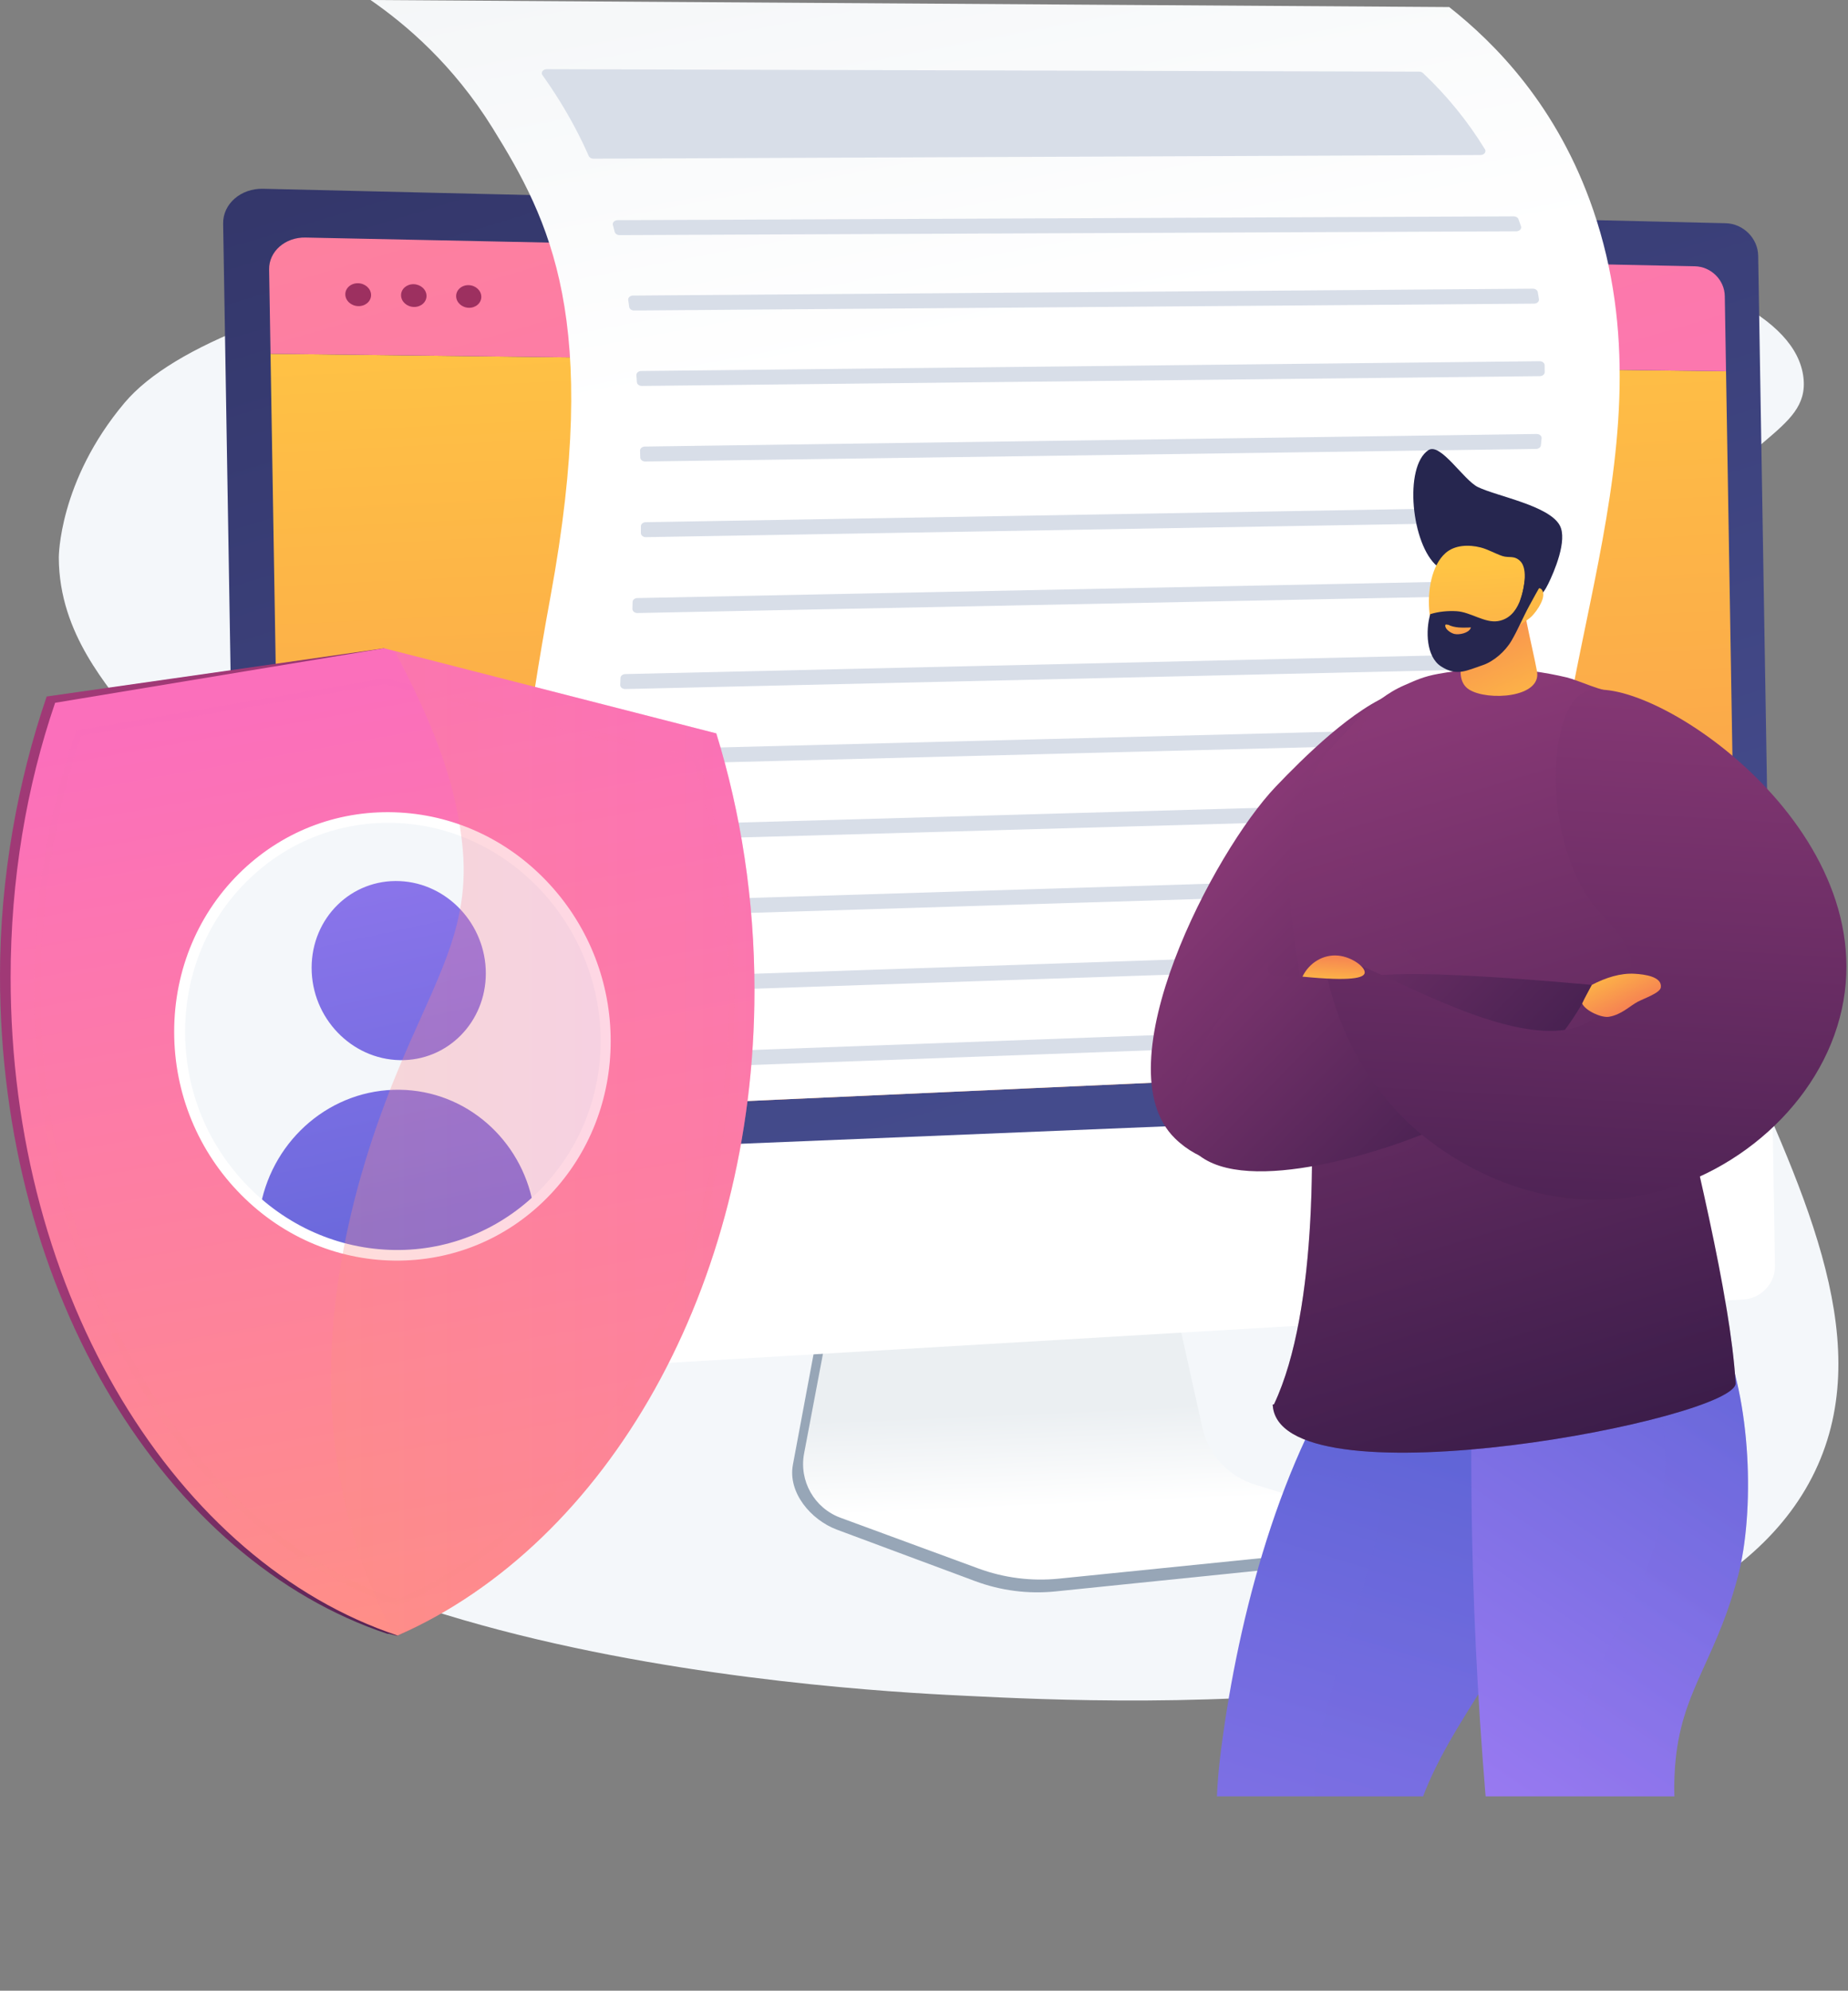 <?xml version="1.0" encoding="UTF-8"?>
<svg xmlns="http://www.w3.org/2000/svg" xmlns:xlink="http://www.w3.org/1999/xlink" viewBox="0 0 2910.88 3133.99">
  <rect x="0" y="0" width="2910.88" height="3133.99" fill="#808080" stroke="none"/>
  <defs>
    <style>
      .cls-1 {
        fill: #f4f7fa;
      }

      .cls-1, .cls-2, .cls-3, .cls-4, .cls-5, .cls-6, .cls-7, .cls-8, .cls-9, .cls-10, .cls-11, .cls-12, .cls-13, .cls-14, .cls-15, .cls-16, .cls-17, .cls-18, .cls-19, .cls-20, .cls-21, .cls-22, .cls-23, .cls-24, .cls-25, .cls-26, .cls-27, .cls-28, .cls-29, .cls-30, .cls-31, .cls-32 {
        stroke-width: 0px;
      }

      .cls-33 {
        clip-path: url(#clippath);
      }

      .cls-2 {
        fill: none;
      }

      .cls-3 {
        fill: url(#linear-gradient);
      }

      .cls-4 {
        fill: url(#linear-gradient-10);
      }

      .cls-4, .cls-5, .cls-6, .cls-7, .cls-8 {
        mix-blend-mode: multiply;
        opacity: .3;
      }

      .cls-5 {
        fill: url(#linear-gradient-13);
      }

      .cls-6 {
        fill: url(#linear-gradient-11);
      }

      .cls-7 {
        fill: url(#linear-gradient-21);
      }

      .cls-8 {
        fill: url(#linear-gradient-16);
      }

      .cls-9 {
        fill: url(#linear-gradient-25);
      }

      .cls-10 {
        fill: url(#linear-gradient-12);
      }

      .cls-11 {
        fill: url(#linear-gradient-17);
      }

      .cls-12 {
        fill: url(#linear-gradient-19);
      }

      .cls-13 {
        fill: url(#linear-gradient-15);
      }

      .cls-14 {
        fill: url(#linear-gradient-23);
      }

      .cls-15 {
        fill: url(#linear-gradient-18);
      }

      .cls-16 {
        fill: url(#linear-gradient-14);
      }

      .cls-17 {
        fill: url(#linear-gradient-22);
      }

      .cls-18 {
        fill: url(#linear-gradient-20);
      }

      .cls-19 {
        fill: url(#linear-gradient-24);
      }

      .cls-20 {
        fill: #26264f;
      }

      .cls-21 {
        fill: #97a6b7;
      }

      .cls-22 {
        fill: #d8dee8;
      }

      .cls-23 {
        fill: #9d3060;
      }

      .cls-24 {
        fill: url(#linear-gradient-4);
      }

      .cls-25 {
        fill: url(#linear-gradient-2);
      }

      .cls-26 {
        fill: url(#linear-gradient-3);
      }

      .cls-27 {
        fill: url(#linear-gradient-8);
      }

      .cls-28 {
        fill: url(#linear-gradient-9);
      }

      .cls-29 {
        fill: url(#linear-gradient-7);
      }

      .cls-30 {
        fill: url(#linear-gradient-5);
      }

      .cls-31 {
        fill: url(#linear-gradient-6);
      }

      .cls-34 {
        isolation: isolate;
      }

      .cls-32 {
        fill: #fff;
      }
    </style>
    <linearGradient id="linear-gradient" x1="1700.53" y1="2077.64" x2="1708.38" y2="2372.11" gradientTransform="translate(-40.32 25.87) rotate(-.95)" gradientUnits="userSpaceOnUse">
      <stop offset=".49" stop-color="#ebeff2"></stop>
      <stop offset="1" stop-color="#fff"></stop>
    </linearGradient>
    <linearGradient id="linear-gradient-2" x1="1764.59" y1="1711.54" x2="899.31" y2="-1326.27" gradientTransform="translate(-40.32 25.87) rotate(-.95)" gradientUnits="userSpaceOnUse">
      <stop offset="0" stop-color="#444b8c"></stop>
      <stop offset="1" stop-color="#26264f"></stop>
    </linearGradient>
    <linearGradient id="linear-gradient-3" x1="1579.97" y1="432.33" x2="1663.5" y2="2986.01" gradientTransform="translate(-40.32 25.87) rotate(-.95)" gradientUnits="userSpaceOnUse">
      <stop offset="0" stop-color="#ffc444"></stop>
      <stop offset="1" stop-color="#f36f56"></stop>
    </linearGradient>
    <linearGradient id="linear-gradient-4" x1="1123.87" y1="-1220.25" x2="1881.61" y2="1512.36" gradientTransform="translate(-40.32 25.87) rotate(-.95)" gradientUnits="userSpaceOnUse">
      <stop offset="0" stop-color="#ff9085"></stop>
      <stop offset="1" stop-color="#fb6fbb"></stop>
    </linearGradient>
    <linearGradient id="linear-gradient-5" x1="1392.97" y1="-795.35" x2="1619.3" y2="526.11" gradientTransform="translate(-40.32 25.87) rotate(-.95)" gradientUnits="userSpaceOnUse">
      <stop offset="0" stop-color="#ebeff2"></stop>
      <stop offset="1" stop-color="#fff"></stop>
    </linearGradient>
    <linearGradient id="linear-gradient-6" x1="1135.83" y1="1957.5" x2="190.63" y2="1656.41" gradientUnits="userSpaceOnUse">
      <stop offset="0" stop-color="#311944"></stop>
      <stop offset="1" stop-color="#a03976"></stop>
    </linearGradient>
    <linearGradient id="linear-gradient-7" x1="790.25" y1="2608.5" x2="523.54" y2="1103.95" gradientTransform="matrix(1,0,0,1,0,0)" xlink:href="#linear-gradient-4"></linearGradient>
    <linearGradient id="linear-gradient-8" x1="478.47" y1="836.81" x2="751.24" y2="2097.46" gradientUnits="userSpaceOnUse">
      <stop offset="0" stop-color="#aa80f9"></stop>
      <stop offset="1" stop-color="#6165d7"></stop>
    </linearGradient>
    <linearGradient id="linear-gradient-9" x1="400.76" y1="859.34" x2="671.67" y2="2111.41" xlink:href="#linear-gradient-8"></linearGradient>
    <linearGradient id="linear-gradient-10" x1="771.26" y1="2502.46" x2="518.93" y2="1079.04" gradientTransform="matrix(1,0,0,1,0,0)" xlink:href="#linear-gradient-4"></linearGradient>
    <linearGradient id="linear-gradient-11" x1="521.2" y1="1799.85" x2="1188.39" y2="1799.85" gradientTransform="matrix(1,0,0,1,0,0)" xlink:href="#linear-gradient-4"></linearGradient>
    <clipPath id="clippath">
      <rect class="cls-2" x="1785.64" y="607.62" width="1125.24" height="2220.38"></rect>
    </clipPath>
    <linearGradient id="linear-gradient-12" x1="2051.85" y1="3737.23" x2="2410.17" y2="2174.32" gradientTransform="translate(30.44 -54.54) rotate(4.16)" xlink:href="#linear-gradient-8"></linearGradient>
    <linearGradient id="linear-gradient-13" x1="2056.9" y1="3730.62" x2="2413.75" y2="2174.15" gradientTransform="translate(30.44 -54.54) rotate(4.16)" xlink:href="#linear-gradient-8"></linearGradient>
    <linearGradient id="linear-gradient-14" x1="2409.06" y1="3041.29" x2="3038.02" y2="2049.75" gradientTransform="translate(-108.33 -16.82) rotate(1.5)" xlink:href="#linear-gradient-8"></linearGradient>
    <linearGradient id="linear-gradient-15" x1="2675.86" y1="1870.75" x2="2052.1" y2="1292.36" gradientTransform="translate(-108.33 -16.82) rotate(1.5)" gradientUnits="userSpaceOnUse">
      <stop offset="0" stop-color="#311944"></stop>
      <stop offset="1" stop-color="#893976"></stop>
    </linearGradient>
    <linearGradient id="linear-gradient-16" x1="2490.04" y1="3090.95" x2="3117.7" y2="2101.45" gradientTransform="translate(-108.33 -16.82) rotate(1.5)" xlink:href="#linear-gradient-8"></linearGradient>
    <linearGradient id="linear-gradient-17" x1="2682.66" y1="2387.82" x2="2263.45" y2="1108.3" xlink:href="#linear-gradient-15"></linearGradient>
    <linearGradient id="linear-gradient-18" x1="-759.44" y1="1603.48" x2="-747.7" y2="1290.82" gradientTransform="translate(1118.35 -49.31) rotate(158) scale(1 -1)" xlink:href="#linear-gradient-3"></linearGradient>
    <linearGradient id="linear-gradient-19" x1="-2878.81" y1="1212.9" x2="-2885.93" y2="1786.11" gradientTransform="translate(-594.08 -189.62) rotate(177.35) scale(1 -1)" xlink:href="#linear-gradient-3"></linearGradient>
    <linearGradient id="linear-gradient-20" x1="3464.01" y1="1480.3" x2="3472.81" y2="1558.75" gradientTransform="translate(-1311.61 -138.55) rotate(-6.15)" gradientUnits="userSpaceOnUse">
      <stop offset="0" stop-color="#ffc444"></stop>
      <stop offset="1" stop-color="#f36f56"></stop>
    </linearGradient>
    <linearGradient id="linear-gradient-21" x1="2466.77" y1="2458.73" x2="2051.95" y2="1192.64" gradientTransform="matrix(1,0,0,1,0,0)" xlink:href="#linear-gradient-15"></linearGradient>
    <linearGradient id="linear-gradient-22" x1="2611.02" y1="1882.74" x2="2034.11" y2="1347.78" xlink:href="#linear-gradient-15"></linearGradient>
    <linearGradient id="linear-gradient-23" x1="2614.35" y1="2421.84" x2="2661.71" y2="957.36" gradientTransform="translate(-108.33 -16.82) rotate(1.5)" gradientUnits="userSpaceOnUse">
      <stop offset=".1" stop-color="#311944"></stop>
      <stop offset=".69" stop-color="#6d2e66"></stop>
      <stop offset="1" stop-color="#893976"></stop>
    </linearGradient>
    <linearGradient id="linear-gradient-24" x1="1599.09" y1="-12364.76" x2="1604.29" y2="-12503.44" gradientTransform="translate(-347.93 -7708.29) rotate(152.98) scale(1.02 .77)" xlink:href="#linear-gradient-3"></linearGradient>
    <linearGradient id="linear-gradient-25" x1="2247.91" y1="1514.26" x2="2250.43" y2="1447.02" gradientTransform="translate(-108.33 -16.82) rotate(1.5)" xlink:href="#linear-gradient-3"></linearGradient>
  </defs>
  <g class="cls-34">
    <g id="Illustration">
      <g>
        <path class="cls-1" d="M2863.37,2306.54c-186.31,420.02-1103.05,374.94-1339.03,363.33-127.26-6.26-1228.08-52.05-1374.41-540.66-96.62-322.62,261.87-707.73,59.83-994.62-37.52-53.28-116.64-134.77-117.15-256.68,0,0-.51-120.24,103.59-243.8,308.47-366.13,2599.52-423.82,2644.49-39.75,10.3,88.01-110.15,94.15-200.07,266.36-257.52,493.19,405.66,1033.47,222.75,1445.82Z"></path>
        <g>
          <path class="cls-21" d="M1971.69,2355.33c-41.72-13.07-73.31-47.76-82.77-90.9l-65.36-297.85-516.23,26.94-58.39,312.4c-8.18,43.75,28.19,86.9,69.5,102.28l217.51,80.96c40.46,15.06,83.77,20.6,126.65,16.21l456.06-46.67c13.33-1.36,23.87-12.04,25.2-25.53,1.33-13.49,10.43-28.76-2.37-32.77l-169.8-45.07Z"></path>
          <path class="cls-3" d="M1976.5,2337.07c-41.67-12.9-73.23-47.15-82.67-89.74l-65.23-294.1-503.64,26.52-58.39,308.48c-8.18,43.2,16.07,85.99,57.34,101.16l217.28,79.9c40.41,14.86,83.68,20.33,126.52,15.99l455.61-46.17c13.32-1.35,23.84-11.89,25.18-25.21,1.33-13.32-6.9-25.74-19.69-29.69l-152.29-47.14Z"></path>
          <path class="cls-25" d="M2791.7,1742.63l-22.3-1340.06c-.46-27.48-23.49-50.49-51.26-51.15l-2303.78-54.24c-35.06-.83-63.4,23.86-62.89,54.86l24.64,1480.96,2415.58-90.38Z"></path>
          <g>
            <path class="cls-26" d="M426.12,556.97l19.25,1156.84c.48,28.87,27.55,51.3,60.07,49.83l2183.94-98.49c26.07-1.18,46.99-23.21,46.56-48.96l-17.17-1031.77-2292.64-27.45Z"></path>
            <path class="cls-24" d="M2718.76,584.42l-1.97-118.41c-.42-25.23-21.62-46.3-47.18-46.82l-2188.51-45.21c-31.89-.66-57.67,21.94-57.19,50.23l2.21,132.76,2292.64,27.45Z"></path>
            <g>
              <path class="cls-23" d="M584.5,464.24c.17,9.94-8.77,17.86-19.96,17.7-11.21-.17-20.45-8.38-20.62-18.35-.17-9.97,8.8-17.89,20.02-17.69,11.2.19,20.4,8.41,20.56,18.35Z"></path>
              <path class="cls-23" d="M671.83,465.66c.16,9.88-8.66,17.76-19.73,17.59-11.08-.17-20.21-8.33-20.38-18.24-.16-9.91,8.7-17.79,19.78-17.59,11.07.19,20.16,8.36,20.32,18.24Z"></path>
              <path class="cls-23" d="M758.15,467.06c.16,9.83-8.56,17.66-19.5,17.49-10.95-.16-19.98-8.28-20.14-18.14s8.6-17.68,19.55-17.49c10.94.19,19.93,8.31,20.09,18.13Z"></path>
            </g>
          </g>
          <path class="cls-32" d="M376.12,1833.02l4.92,295.76c.52,31,29.67,54.67,64.68,52.61l2300.62-135.63c27.73-1.63,49.99-25.45,49.53-52.93l-4.31-258.78-2415.44,98.98Z"></path>
        </g>
        <g>
          <path class="cls-30" d="M776.14,201.97c90.15,145.21,170.85,301.92,91,737.01-78.2,426.14-74.34,631.35-.19,808.36l1643.52-74.12c-48.51-90.54-56.89-149.65-63.46-247.79-24.25-361.88,192.14-716.24,62.64-1094.56-56.27-164.38-155.28-263.23-226.91-319.75C1716.37,7.42,1149.99,3.71,583.62,0c55.61,38.42,130.11,101.43,192.53,201.97Z"></path>
          <g>
            <path class="cls-22" d="M2327.1,1384.65c.06,3.63.14,7.27.24,10.91.1,3.42-3.18,6.27-7.4,6.41l-1370.93,42.39c-4.64.15-8.41-3-8.06-6.76.34-3.63.68-7.3,1.02-11,.29-3.18,3.47-5.69,7.4-5.81l1369.66-42.35c4.37-.14,8.01,2.68,8.07,6.22Z"></path>
            <path class="cls-22" d="M2331.33,1268.91c-.32,3.65-.62,7.3-.9,10.95-.25,3.22-3.45,5.75-7.42,5.86l-1367.51,38.68c-4.59.13-8.33-2.96-8.04-6.68.28-3.64.56-7.3.84-10.99.24-3.22,3.46-5.78,7.43-5.89l1367.57-38.68c4.62-.13,8.35,3.01,8.03,6.75Z"></path>
            <path class="cls-22" d="M2336.58,1499.99c.54,3.62,1.11,7.24,1.69,10.84.6,3.66-2.77,6.92-7.31,7.08l-1366.88,46.18c-4.66.16-8.45-3.03-8.09-6.8.35-3.63.71-7.29,1.08-11,.31-3.16,3.47-5.64,7.38-5.77l1364.09-46.09c4.05-.14,7.54,2.29,8.03,5.56Z"></path>
            <path class="cls-22" d="M2345.87,1152.94c-.59,3.67-1.16,7.34-1.73,11.02-.47,3.05-3.59,5.37-7.39,5.47l-1373.09,35.18c-4.54.12-8.24-2.92-8.02-6.59.21-3.64.43-7.3.64-10.98.19-3.27,3.43-5.88,7.47-5.98l1374.18-35.21c4.78-.12,8.56,3.25,7.94,7.1Z"></path>
            <path class="cls-22" d="M2362.26,1614.78c1.09,3.6,2.2,7.19,3.34,10.78,1.23,3.87-2.19,7.65-7.1,7.83l-1369.98,50.41c-4.56.17-8.33-2.87-8.13-6.57.2-3.64.42-7.32.66-11.05.2-3.22,3.39-5.8,7.37-5.94l1365.96-50.27c3.71-.14,7,1.89,7.89,4.81Z"></path>
            <path class="cls-22" d="M2367.02,1036.96c-.73,3.67-1.46,7.34-2.19,11.02-.59,2.97-3.68,5.18-7.39,5.27l-1372.5,31.5c-4.48.1-8.15-2.87-8-6.51.15-3.64.3-7.29.44-10.97.13-3.31,3.41-5.98,7.5-6.07l1374.24-31.54c4.87-.11,8.68,3.4,7.9,7.3Z"></path>
            <path class="cls-22" d="M2384.34,340.6c3.46-.01,6.53,1.82,7.51,4.51,1.34,3.66,2.65,7.34,3.92,11.05,0,.03.02.05.03.08,1.35,3.96-2.35,7.86-7.42,7.89l-1412.49,6.01c-3.7.02-6.9-2.11-7.65-5.05-.93-3.66-1.89-7.28-2.86-10.88-1.05-3.91,2.56-7.57,7.49-7.59l1411.46-6Z"></path>
            <path class="cls-22" d="M2422.26,459.93c.63,3.68,1.23,7.36,1.81,11.04.58,3.72-2.99,7.01-7.61,7.04l-1417.55,10.82c-3.98.03-7.35-2.41-7.8-5.62-.51-3.66-1.04-7.3-1.58-10.9-.55-3.71,2.97-6.96,7.58-7l1417.33-10.81c3.91-.03,7.27,2.3,7.81,5.44Z"></path>
            <path class="cls-22" d="M2332.07,244.04l-1397.33,5.77c-3.29.01-6.23-1.68-7.34-4.2-13.38-30.3-28.57-58.84-45.72-86.46-8.64-13.92-17.71-27.51-27.16-40.78-3-4.22.69-9.47,6.68-9.45l1374.27,3.89c2.27,0,4.44.81,5.92,2.21,38.01,35.83,70.6,75.91,97.6,119.98,2.54,4.15-1.2,9.01-6.91,9.04Z"></path>
            <path class="cls-22" d="M2390.71,921.09c-.75,3.67-1.5,7.34-2.25,11.02-.61,2.97-3.72,5.17-7.43,5.24l-1376.89,27.73c-4.43.09-8.06-2.86-7.97-6.45.09-3.67.18-7.33.26-10.97.08-3.35,3.39-6.05,7.53-6.13l1378.87-27.77c4.88-.1,8.68,3.43,7.88,7.32Z"></path>
            <path class="cls-22" d="M2412.63,805.44c-.62,3.67-1.25,7.33-1.89,11-.53,3.05-3.71,5.34-7.51,5.4l-1385.79,23.8c-4.37.08-7.96-2.81-7.95-6.35.02-3.67.03-7.32.05-10.96.01-3.4,3.36-6.16,7.55-6.23l1387.63-23.83c4.78-.08,8.56,3.33,7.9,7.17Z"></path>
            <path class="cls-22" d="M2428.27,690.01c-.35,3.68-.72,7.35-1.1,11.03-.33,3.2-3.61,5.68-7.57,5.73l-1403.19,19.77c-4.29.06-7.83-2.73-7.91-6.21-.09-3.67-.18-7.32-.28-10.94-.1-3.47,3.3-6.32,7.58-6.38l1404.57-19.79c4.58-.06,8.27,3.09,7.91,6.79Z"></path>
            <path class="cls-22" d="M2433,574.86c.07,3.68.11,7.35.14,11.03.02,3.44-3.39,6.25-7.64,6.29l-1414.45,15.43c-4.16.05-7.64-2.61-7.87-5.98-.25-3.67-.52-7.31-.79-10.92-.27-3.57,3.18-6.58,7.6-6.62l1415.11-15.44c4.29-.05,7.84,2.74,7.91,6.21Z"></path>
          </g>
        </g>
        <g>
          <path class="cls-31" d="M73.51,1096.5C28.44,1228.09,0,1380.79,0,1535.52c0,505.98,263.72,921.45,610.39,1036.67,2.42-1.07,13.52,3.7,15.93,2.61,326.68-148.17,546.86-555.75,546.86-1018.9,0-142.66-27.51-264.22-66.32-389.7l-483.6-98.1-18.23-47.52-531.52,75.92Z"></path>
          <path class="cls-29" d="M86.82,1106.41c-45.02,131.54-70.09,277.85-70.09,432.47,0,505.64,263.37,920.81,609.59,1035.92,330.36-145.42,562.07-549.48,562.07-1015.7,0-142.57-21.38-279.13-60.12-404.53l-523.24-133.99-518.21,85.83Z"></path>
          <g>
            <g>
              <path class="cls-1" d="M954.06,1638.92c0,184.04-142.59,335.02-324.35,337.29-188.58,2.36-346.72-155.15-346.72-351.88s158.15-347.36,346.72-336.81c181.76,10.18,324.35,167.35,324.35,351.39Z"></path>
              <path class="cls-27" d="M765.24,1532.35c0,76.85-60.21,138.03-135.44,136.64-76.3-1.41-138.95-66.48-138.95-145.33s62.65-139.95,138.95-136.53c75.23,3.37,135.44,68.37,135.44,145.21Z"></path>
              <path class="cls-28" d="M629.71,1976.22c80.91-1.01,153.93-31.42,209.97-80.68-19.02-101.07-104.9-178.52-209.97-179.93-107.31-1.44-198.49,76.65-219.12,181.9,60.32,50.27,136.88,79.74,219.12,78.71Z"></path>
              <path class="cls-32" d="M629.66,1984.57c-92.92,1.2-181.55-35.17-249.14-102.91-68.3-68.46-106.18-160.06-106.18-257.43s38.44-188.69,107.72-254.33c67.45-63.9,155.59-95.96,247.82-90.73,90.56,5.12,174.47,45.75,236.74,113.99,61.61,67.51,95.31,154.66,95.31,245.84s-33.72,176.93-95.37,241.8c-62.31,65.57-146.26,102.57-236.86,103.76-.02,0-.04,0-.05,0ZM622.81,1295.58c-85.25-2.97-166.4,27.56-228.83,86.81-65.84,62.48-102.36,148.6-102.36,242.05s36.03,179.97,101.02,245.21c64.27,64.53,148.6,99.24,237.01,98.21.02,0,.03,0,.05,0,176.24-2.1,316.47-149.68,316.47-329.02s-140.31-333.18-316.64-342.96c-2.24-.12-4.49-.23-6.73-.3Z"></path>
            </g>
            <path class="cls-4" d="M626.33,2528.15l-1.67-.56c-157.17-52.76-301.48-175.33-404.81-346.06-108.16-178.72-165.97-395.46-165.97-624.77,0-141.2,22.06-277.45,65.37-404.4l.9-2.63,486.27-82.13.96.24,491.91,124.38.8,2.58c37.59,121.31,56.58,248.9,56.58,379.72,0,212.44-49.99,414.65-145.55,586.55-93.86,168.83-229.37,299.18-383.12,366.36l-1.67.73ZM127.88,1158.47c-42.33,125.15-63.88,259.36-63.88,398.45,0,453.67,236.38,850.31,562.33,961.07,311.84-137.1,521.64-522.76,521.64-943.61,0-129.01-18.59-254.82-55.41-374.49l-486.06-122.57-478.61,81.16Z"></path>
            <path class="cls-6" d="M1188.39,1559.1c0-142.57-21.38-279.13-60.12-404.53l-506.35-129.66c51.44,98.83,97.06,198.43,107.1,313.6,11.83,135.66-54.47,220.2-117.9,385.78-24.34,63.52-101.08,269.13-88.54,494.91,8.74,157.29,58.45,279.07,95.75,352.84,2.67.93,5.32,1.89,8,2.77,330.36-145.42,562.07-549.48,562.07-1015.7Z"></path>
          </g>
        </g>
        <g class="cls-33">
          <g>
            <path class="cls-10" d="M2256.21,3133.99c-9.61-86.28-41.97-132.79-35.9-215.32,10.07-136.88,127.6-261.94,188.61-387.82,41.76-86.16,137.48-285.75,69.74-366.95-85.27-102.21-246.89-54.42-350.04-27.33-120.35,176.48-182.96,433.09-206.96,631.72-13.35,110.46-2.6,246.31,17.16,365.7h317.4Z"></path>
            <path class="cls-5" d="M2166.77,2342.1c43.25,58.94-120.08,363.6-94.68,517.38,9.93,60.15,58.95,174.05,48.31,262.56-.48,3.96-1.02,7.94-1.62,11.94h137.7c-9.28-86.3-43.01-132.7-36.49-215.32,10.82-137.01,127.78-261.72,188.82-387.9,41.78-86.36,137.74-284.96,69.72-367.14-85.63-103.45-245.64-49.78-350.83-30.88-35.49,66.14-71.28,126.88-96.58,196.72,27.99-18.96,124.5-2.55,135.64,12.64Z"></path>
            <path class="cls-16" d="M2372.57,3133.99h318.54c-1.84-30.32-4-55.11-5.48-68.24-14.07-124.94-49.44-163.56-48.45-255.67,1.53-141.84,61.32-180.6,100.37-328.88,26.05-98.92,22.24-277.13-28.78-386.76-129.01,27.24-260.71,67.65-390.7,98.54-4.34,308.8,12.73,604.91,51,913.34,1.14,9.21,2.32,18.44,3.5,27.68Z"></path>
            <path class="cls-13" d="M2197.95,1090.55c-65.02,22.59-146.07,103.5-188.37,147.77-97.57,102.1-274.75,440.38-158.81,553.84,78.88,77.2,210.35,38.02,265.6-45.33,40.64-61.3,12.33-114.43-1.12-221.25-14.48-114.95,18.61-318.26,82.7-435.04Z"></path>
            <path class="cls-8" d="M2574.4,3133.99h116.72c-1.91-30.33-4.12-55.11-5.59-68.24-13.9-124.89-49.3-163.64-48.35-255.67,1.46-141.71,61.29-180.84,100.42-328.82,26.11-98.71,22.26-278.13-29.04-386-36.22,2.58-75.94,18.13-113.66,26.25,28.54,91.9,35.64,188.98,17.94,282.2-24.44,128.72-114.95,205.55-125.14,337.54-9.17,118.74,59.47,195.12,80.52,329.26,3.39,21.58,5.34,42.66,6.17,63.48Z"></path>
            <path class="cls-11" d="M2143.78,1124.59c-43.18,55.76-59.29,51.91-91.62,127.56-48.71,113.97-4.24,240.14,6.99,377.61,12.32,150.79,17.79,432.17-52.18,580.56-1.22,2.58-3.29-3-1.63,6.92,25.39,152.07,731.99,16.24,728.53-39.96-17.16-279.11-224.15-883.42-187.37-1087.61-20.47.47-61.83-19.24-78.49-23.17-71.49-16.88-135.44-17.6-201.91-5.77-24.31,4.33-36.39,10.46-53.95,18.04-28.53,12.33-46.55,29.63-68.39,45.82Z"></path>
            <g>
              <path class="cls-15" d="M2394.08,901.11c.96,46.93,19.11,113.88,26.9,155.68,7.79,41.8-78.09,47.09-106.98,28.74-26.53-16.85-9.1-66.2,14.75-92.71,23.85-26.5,40.98-64.59,65.33-91.72Z"></path>
              <g>
                <path class="cls-20" d="M2264.19,891.72c-41.05-33.35-53.39-157.12-14.24-183.05,18.99-12.58,55.44,47.22,78.01,58.12,30.31,14.64,111.53,28.98,128.78,60.12,13.01,23.48-9.12,74.17-18.09,92.34-10.15,20.55-11.73,13.73-24.33,28.54-17.47,20.53-40.87,44.69-58.52,67.64-4.71-16.7-3.65-16.74-11.63-38.24-3.07-8.27-26.39-42.8-37.58-56.03-7.11-8.41-37.38-25.36-42.4-29.44Z"></path>
                <path class="cls-12" d="M2395.17,983c-29.32,29.43-42.81,64.33-98.5,56.32-49.86-7.17-63.21-130.39-19.7-168.68,14.52-12.77,36.45-13.54,55.33-8.75,11.15,2.83,22.96,9.69,34.14,13.46,10.31,3.47,18.69-1.6,28.44,8.31,12.19,12.41,5.62,45.6-.41,61.76,4.93-4.69,10.43-11.25,17.04-13.6,4.66-1.66,12.55-9.84,17.28-3.23,7.73,10.79-7.18,32.57-16.08,41.65-4.07,4.15-12.48,9.39-17.53,12.76Z"></path>
                <path class="cls-20" d="M2398.12,875.62c-6.62,4.19,5.96,16.21,4.65,28.67-2.53,24.18-8.43,67.9-43.34,73.54-20.64,3.33-43.13-14.3-64.97-15.63-13.52-.82-28.35.51-41.59,4.67-7.6,26.24-6.29,66.99,16.81,82.11,24.88,16.28,40.36,6.65,65.73-1.8,16.98-5.66,35.33-21.26,45.44-38.56,10.54-18.02,18.04-36.79,28.45-55.73,5.75-10.45,12.69-23.53,19.51-34.53,1.85-2.99,4.67-7.76,5.94-11.67-6.06-5.36-27.05-37.13-36.63-31.06Z"></path>
                <path class="cls-18" d="M2280.92,983.46c10.44,5.28,22.42,4.75,33.53,4.45.54-.01,2.9-1.06,2.06,1-3.15,7.74-18.08,10.97-25.8,9.09-5.48-1.34-14.91-7.57-14.18-13.54.31-2.52,3.38-.43,4.38-1Z"></path>
              </g>
            </g>
            <path class="cls-7" d="M2244.11,2012.64c-20.44-21.26-52.94-55.07-56.79-103.97-9.89-125.73,182.87-182.73,171.02-284.89-9.22-79.41-128.08-65.55-201.72-204.15-12.64-23.8-59.04-114.31-32.41-220.05,10.64-42.23,29.66-73.92,44.02-93.93-8.13,6.24-16.01,12.67-24.46,18.93-43.17,55.76-59.29,51.91-91.62,127.56-48.71,113.97-4.24,240.14,6.99,377.61,12.32,150.79,17.79,432.17-52.18,580.56-1.22,2.58-3.29-3-1.63,6.93,25.39,152.07,731.99,16.24,728.53-39.96-2.07-33.65-6.92-72.07-13.75-113.9-25,8-329.68,101.48-476.01-50.73Z"></path>
            <path class="cls-17" d="M2019.88,1537.34c-39.9-.36-13.38-25.56-25.29-21.57-7.46,2.5-184.76,191.68-122.62,285.12,59.26,89.11,287.35,17.7,367.43-14.6,44.51-17.95,176.59-73.32,252.75-206.4,6.84-11.96,11.92-22.24,15.27-29.39-178.99-16.07-264.48-18.18-309.15-16.59-28.66,1.01-57.46,4.53-178.38,3.43Z"></path>
            <path class="cls-14" d="M2086.41,1516.14c6.66,39.9,32.45,162.86,141.15,260.03,21.61,19.32,168.04,145.78,364.37,104.37,153.42-32.36,286.15-156.33,311.9-305.45,50.27-291.09-328.85-530.57-411.74-483.45-55.64,31.63-63.32,241.04,26.07,343.04,19.43,22.17,55.11,52.58,51.41,92.75-3.54,38.57-41.39,64.37-62.84,78.58-101.18,67.02-335.12-85.7-395.79-96.53-4.34.04-7.78-3.93-24.54,6.66Z"></path>
            <path class="cls-19" d="M2492.14,1579.89c5.42,11.59,30.28,22.69,42.05,20.84,19.74-3.11,33.18-17.19,45.37-23.59,10.89-5.71,35.4-13.87,36.52-22.75,2.13-16.82-25.15-20.42-41.11-21.38-22.37-1.35-45.87,6.13-67.57,17.5-5.11,9.89-10.89,19.62-15.27,29.39Z"></path>
            <path class="cls-9" d="M2051.57,1537.53c78.25,7.74,96.02,1.64,97.9-5.31,2.4-8.86-19.3-25.71-41.82-27.84-22.85-2.16-45.4,10.94-56.08,33.15Z"></path>
          </g>
        </g>
      </g>
    </g>
  </g>
</svg>
